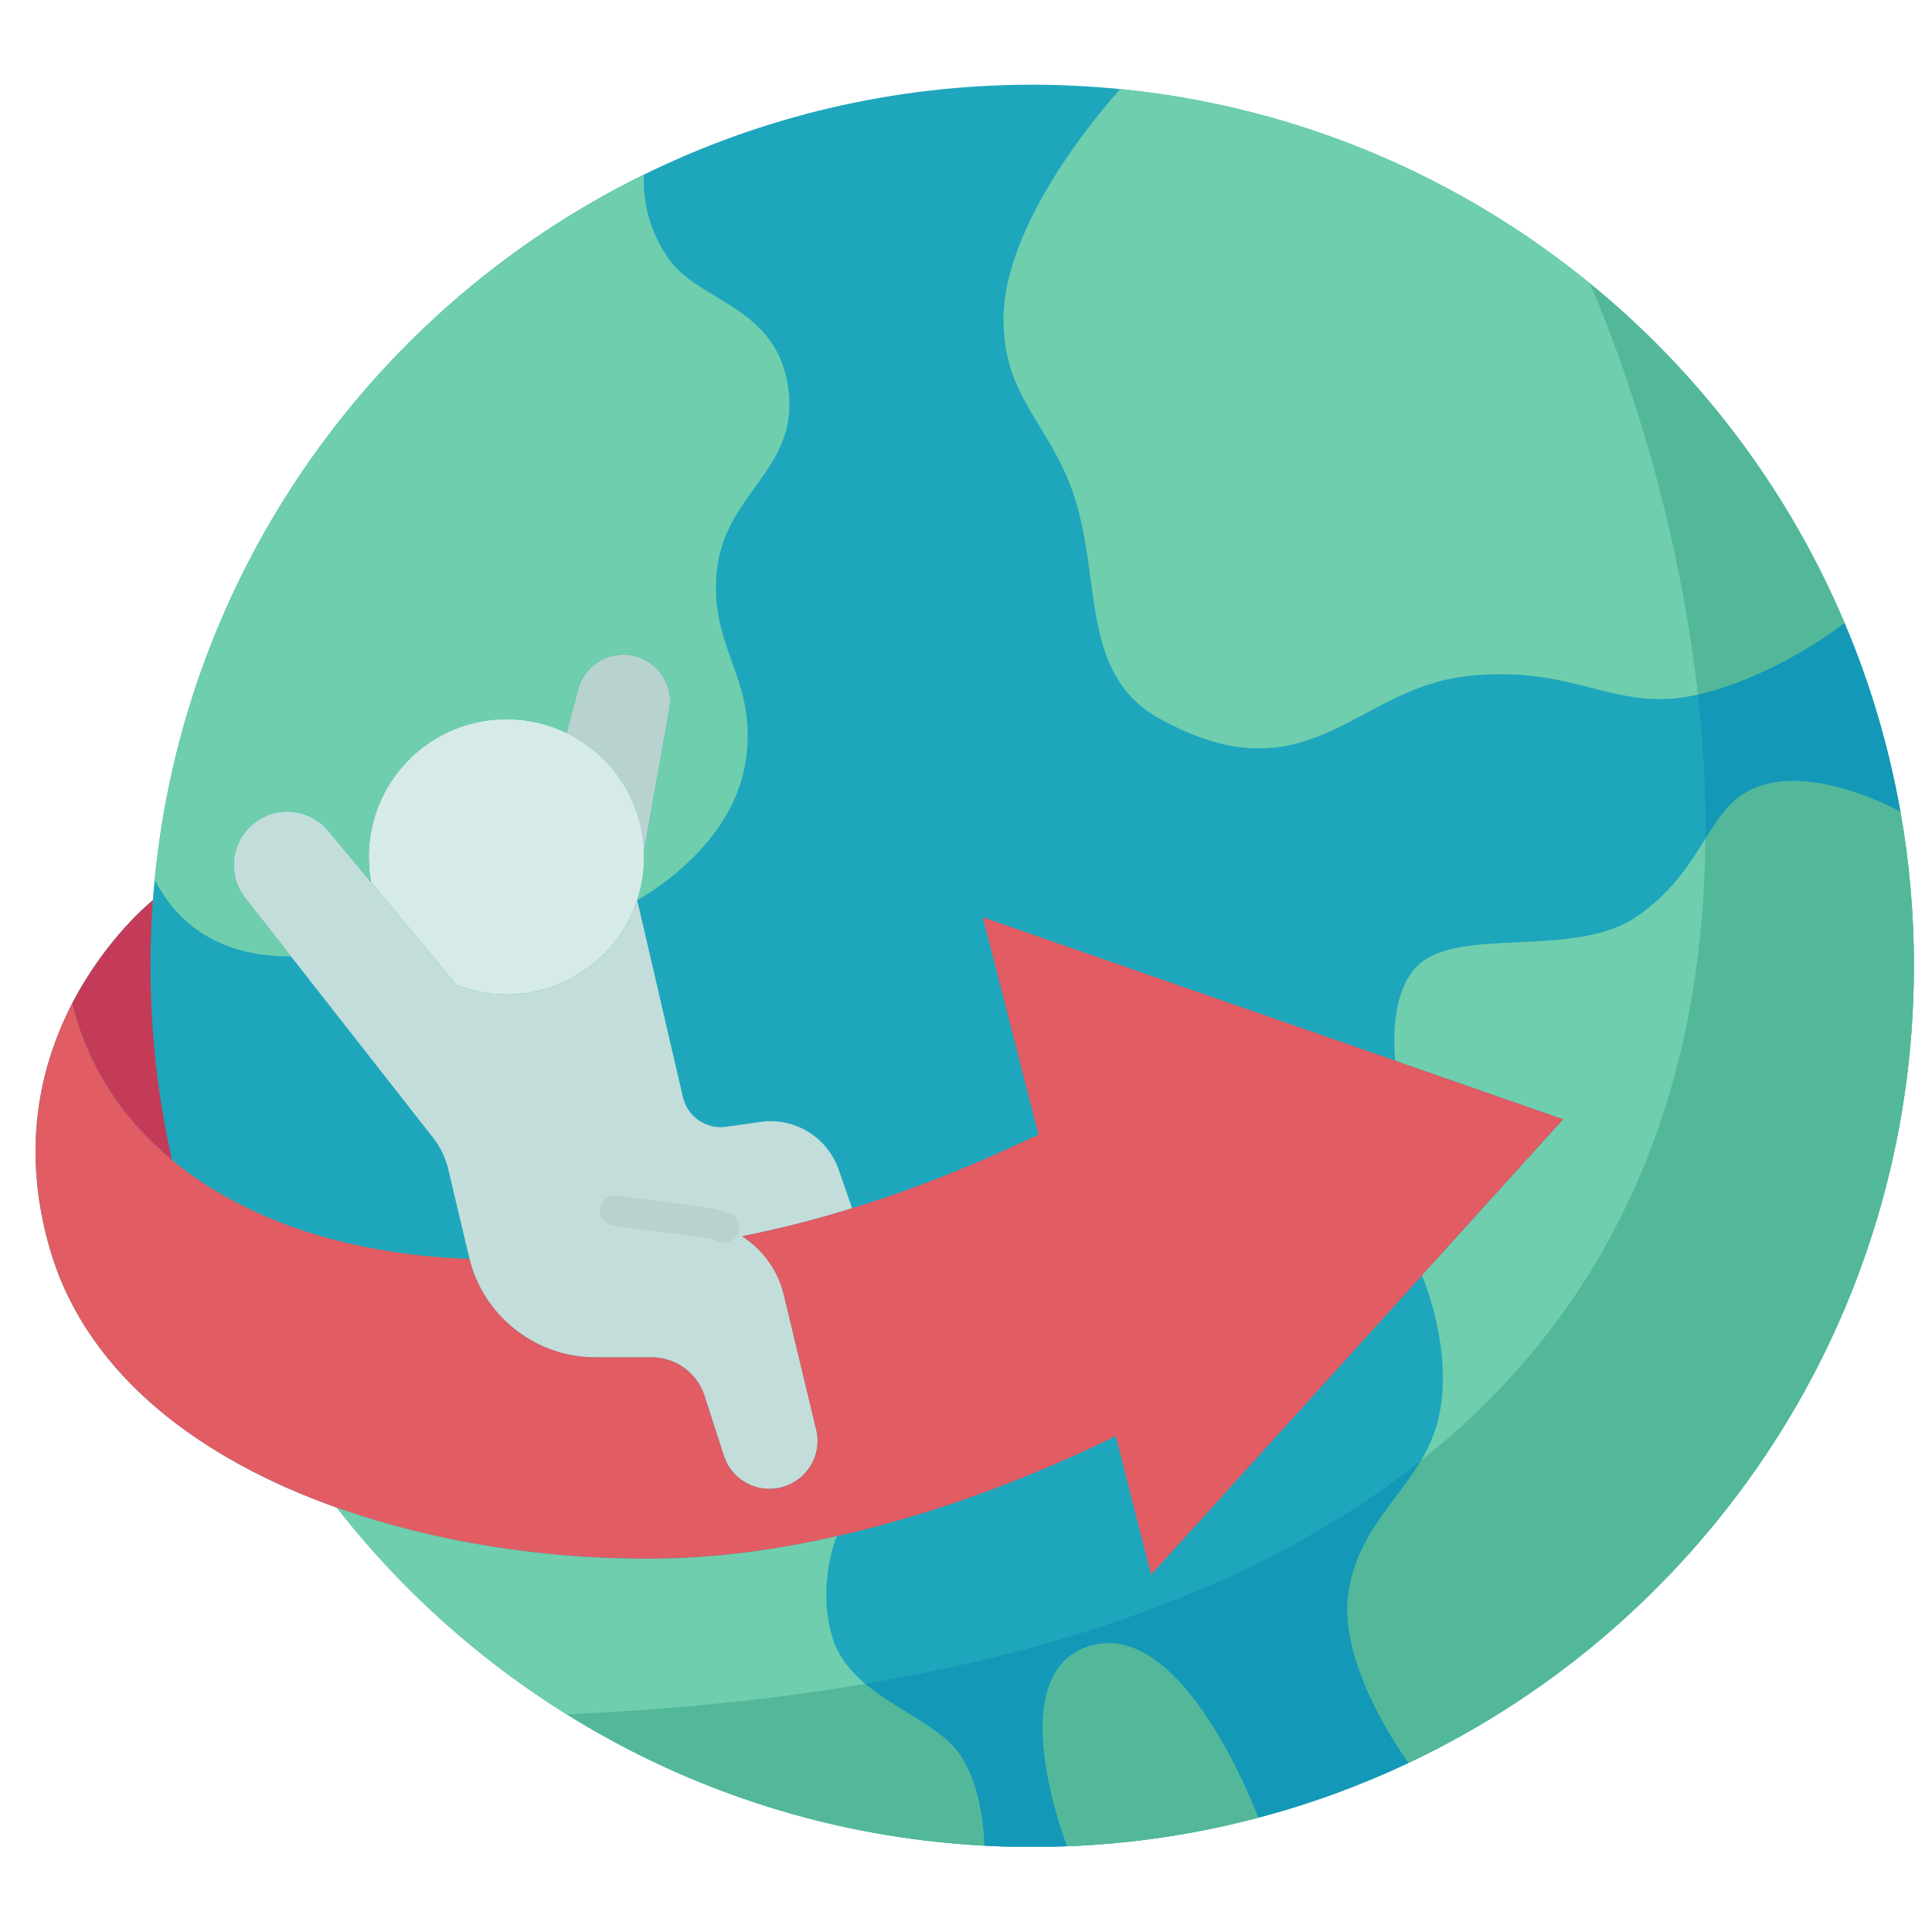 <svg xmlns="http://www.w3.org/2000/svg" xmlns:xlink="http://www.w3.org/1999/xlink" width="500" zoomAndPan="magnify" viewBox="0 0 375 375" height="500" preserveAspectRatio="xMidYMid meet" version="1.0"><defs><clipPath id="72ece65b80"><path d="M 6 16.445 L 372 16.445 L 372 358.445 L 6 358.445 Z M 6 16.445 " clip-rule="nonzero"/></clipPath><clipPath id="eeee690512"><path d="M 202 318 L 245 318 L 245 358.445 L 202 358.445 Z M 202 318 " clip-rule="nonzero"/></clipPath><clipPath id="f650a54d03"><path d="M 65 292 L 192 292 L 192 358.445 L 65 358.445 Z M 65 292 " clip-rule="nonzero"/></clipPath><clipPath id="bd048a3e0a"><path d="M 110 326 L 192 326 L 192 358.445 L 110 358.445 Z M 110 326 " clip-rule="nonzero"/></clipPath><clipPath id="f7960ecd0c"><path d="M 167 316 L 212 316 L 212 358.445 L 167 358.445 Z M 167 316 " clip-rule="nonzero"/></clipPath><clipPath id="69fff1d3df"><path d="M 202 318 L 245 318 L 245 358.445 L 202 358.445 Z M 202 318 " clip-rule="nonzero"/></clipPath></defs><g clip-path="url(#72ece65b80)"><path fill="#1ea6bc" d="M 368.867 157.535 C 366.602 144.785 362.957 132.504 358.016 120.898 C 334.172 64.516 280.922 23.586 217.441 17.297 C 211.828 16.742 206.094 16.445 200.332 16.445 C 173.309 16.445 147.758 22.703 125.031 33.871 C 73.016 59.371 35.852 110.496 30.031 170.789 C 29.883 172.078 29.766 173.402 29.68 174.723 C 29.68 174.723 20.711 181.836 14.008 194.762 C 7.949 206.484 3.773 222.969 9.918 243.211 C 17.211 267.129 39.059 283.289 65.371 292.633 C 94.922 330.445 140.027 355.539 191.07 358.242 C 194.125 358.418 197.215 358.504 200.332 358.504 C 202.625 358.504 204.887 358.445 207.152 358.359 C 219.914 357.859 232.32 355.977 244.23 352.805 C 254.344 350.16 264.105 346.578 273.426 342.168 C 331.379 314.785 371.484 255.816 371.484 187.477 C 371.484 177.25 370.602 167.262 368.867 157.535 Z M 368.867 157.535 " fill-opacity="1" fill-rule="nonzero"/></g><path fill="#b8d3cf" d="M 130.059 136.117 C 130.059 136.645 130 137.176 129.91 137.703 L 125 165.234 C 124.617 155.129 118.59 146.461 109.977 142.258 L 112.211 133.797 C 113.418 129.27 117.855 126.422 122.473 127.184 C 126.914 127.918 130.059 131.77 130.059 136.117 Z M 130.059 136.117 " fill-opacity="1" fill-rule="nonzero"/><path fill="#c3ddda" d="M 144.055 239.98 C 148.023 242.508 150.992 246.531 152.141 251.32 L 158.434 277.531 C 158.609 278.234 158.695 278.969 158.695 279.676 C 158.695 283.258 156.609 286.578 153.227 288.137 C 148.172 290.457 142.23 287.844 140.496 282.555 L 136.734 270.891 C 135.293 266.453 131.145 263.457 126.5 263.457 L 115.445 263.457 C 104.008 263.457 93.836 255.465 91.129 244.359 L 86.984 226.848 C 86.453 224.672 85.484 222.645 84.102 220.883 L 56.492 185.652 L 47.582 174.285 C 46.113 172.402 45.379 170.141 45.379 167.906 C 45.379 164.883 46.672 161.914 49.172 159.887 C 53.551 156.273 60.051 156.891 63.695 161.238 L 71.957 171.168 L 88.629 191.207 C 91.629 192.383 94.895 193.027 98.305 193.027 C 110.125 193.027 120.148 185.359 123.68 174.723 L 132.559 212.949 C 133.441 216.77 137.086 219.266 140.965 218.707 L 147.523 217.77 C 154.168 216.797 160.578 220.676 162.785 227.023 L 165.398 234.516 C 158.992 236.512 152.434 238.219 145.613 239.629 Z M 144.055 239.98 " fill-opacity="1" fill-rule="nonzero"/><path fill="#d6eae8" d="M 125 165.262 C 125.031 165.617 125.031 165.938 125.031 166.293 C 125.031 169.23 124.559 172.078 123.68 174.723 C 120.148 185.359 110.125 193.027 98.305 193.027 C 94.895 193.027 91.629 192.383 88.629 191.207 L 71.957 171.168 L 71.988 171.141 C 71.723 169.582 71.578 167.965 71.578 166.293 C 71.578 151.543 83.543 139.586 98.305 139.586 C 102.48 139.586 106.449 140.555 109.977 142.258 C 118.59 146.461 124.617 155.129 125 165.234 Z M 125 165.262 " fill-opacity="1" fill-rule="nonzero"/><path fill="#c43b58" d="M 29.68 174.723 C 29.355 178.926 29.207 183.188 29.207 187.477 C 29.207 200.434 30.648 213.039 33.383 225.145 C 23.473 216.977 16.887 206.543 14.008 194.762 C 20.711 181.836 29.68 174.723 29.68 174.723 Z M 29.68 174.723 " fill-opacity="1" fill-rule="nonzero"/><path fill="#e15c63" d="M 270.809 205.867 L 303.445 217.238 L 276.012 247.562 L 223.441 305.648 L 216.562 278.734 C 206.418 283.758 186.129 292.836 162.402 298.184 C 152.141 300.535 141.23 302.152 130.234 302.477 C 109.125 303.062 85.895 299.918 65.371 292.633 C 39.059 283.289 17.211 267.129 9.918 243.211 C 3.773 222.969 7.949 206.484 14.008 194.762 C 16.887 206.543 23.473 216.977 33.383 225.145 C 46.906 236.367 66.547 243.449 91.129 244.359 C 93.836 255.465 104.008 263.457 115.445 263.457 L 126.5 263.457 C 131.145 263.457 135.293 266.453 136.734 270.891 L 140.496 282.555 C 142.23 287.844 148.172 290.457 153.227 288.137 C 156.609 286.578 158.695 283.258 158.695 279.676 C 158.695 278.969 158.609 278.234 158.434 277.531 L 152.141 251.32 C 150.992 246.531 148.023 242.508 144.055 239.98 L 145.613 239.629 C 152.434 238.219 158.992 236.512 165.398 234.516 C 177.895 230.695 189.746 225.848 201.566 220.234 L 190.773 178.043 Z M 270.809 205.867 " fill-opacity="1" fill-rule="nonzero"/><g clip-path="url(#eeee690512)"><path fill="#6fceae" d="M 211.914 319.371 C 230.086 314.402 244.23 352.805 244.23 352.805 C 232.32 355.977 219.914 357.859 207.152 358.359 C 207.152 358.359 193.746 324.336 211.914 319.371 Z M 211.914 319.371 " fill-opacity="1" fill-rule="nonzero"/></g><g clip-path="url(#f650a54d03)"><path fill="#6fceae" d="M 184.188 338.086 C 191.07 344.402 191.07 358.242 191.07 358.242 C 140.027 355.539 94.922 330.445 65.371 292.633 C 85.895 299.918 109.125 303.062 130.234 302.477 C 141.23 302.152 152.141 300.535 162.402 298.184 L 162.402 298.215 C 162.402 298.215 158.402 307.793 161.637 318.02 C 164.871 328.215 177.309 331.77 184.188 338.086 Z M 184.188 338.086 " fill-opacity="1" fill-rule="nonzero"/></g><path fill="#6fceae" d="M 71.957 171.168 L 63.695 161.238 C 60.051 156.891 53.551 156.273 49.172 159.887 C 46.672 161.914 45.379 164.883 45.379 167.906 C 45.379 170.141 46.113 172.402 47.582 174.285 L 56.492 185.652 C 44.086 185.652 35.234 180.746 30.031 170.789 C 35.852 110.496 73.016 59.371 125.031 33.871 C 125.031 33.871 124 42.391 130.059 50.586 C 136.117 58.754 150.848 59.52 153.023 75.387 C 155.168 91.223 140.555 95.602 139.113 111.055 C 137.672 126.48 147.582 132.211 144.555 148.75 C 141.496 165.262 123.68 174.723 123.68 174.723 C 124.559 172.078 125.031 169.23 125.031 166.293 C 125.031 165.938 125.031 165.617 125 165.262 L 125 165.234 L 129.91 137.703 C 130 137.176 130.059 136.645 130.059 136.117 C 130.059 131.77 126.914 127.918 122.473 127.184 C 117.855 126.422 113.418 129.27 112.211 133.797 L 109.977 142.258 C 106.449 140.555 102.48 139.586 98.305 139.586 C 83.543 139.586 71.578 151.543 71.578 166.293 C 71.578 167.965 71.723 169.582 71.988 171.141 Z M 71.957 171.168 " fill-opacity="1" fill-rule="nonzero"/><path fill="#6fceae" d="M 358.016 120.898 C 358.016 120.898 344.902 131.355 329.086 134.914 C 313.238 138.469 305.297 128.625 284.07 131.328 C 262.812 134 253.754 155.188 225.234 139.586 C 209.328 130.887 214.031 112.348 208.27 95.629 C 203.566 82.027 194.746 77.09 194.773 61.871 C 194.832 41.598 217.441 17.297 217.441 17.297 C 280.922 23.586 334.172 64.516 358.016 120.898 Z M 358.016 120.898 " fill-opacity="1" fill-rule="nonzero"/><path fill="#6fceae" d="M 368.867 157.535 C 370.602 167.262 371.484 177.25 371.484 187.477 C 371.484 255.816 331.379 314.785 273.426 342.168 C 273.426 342.168 259.34 323.363 261.812 308.676 C 264.312 293.953 276.16 288.402 279.219 275.238 C 282.277 262.047 276.012 247.562 276.012 247.562 L 303.445 217.238 L 270.809 205.867 C 270.809 205.867 269.25 193.266 275.102 187.477 C 283.012 179.691 305.387 186.152 317.473 178.043 C 329.527 169.934 331.113 159.004 338.051 154.305 C 349.461 146.605 368.867 157.535 368.867 157.535 Z M 368.867 157.535 " fill-opacity="1" fill-rule="nonzero"/><g clip-path="url(#bd048a3e0a)"><path fill="#53b79a" d="M 184.188 338.086 C 191.07 344.402 191.07 358.242 191.07 358.242 C 161.402 356.684 133.762 347.547 110.004 332.738 C 131.203 331.828 150.465 329.801 167.957 326.832 C 173.047 331.121 179.777 334.031 184.188 338.086 Z M 184.188 338.086 " fill-opacity="1" fill-rule="nonzero"/></g><g clip-path="url(#f7960ecd0c)"><path fill="#1498b7" d="M 211.004 316.605 L 211.914 319.371 C 193.746 324.336 207.152 358.359 207.152 358.359 C 204.887 358.445 202.625 358.504 200.332 358.504 C 197.215 358.504 194.125 358.418 191.07 358.242 C 191.07 358.242 191.07 344.402 184.188 338.086 C 179.777 334.031 173.047 331.121 167.957 326.832 C 183.719 324.16 198.008 320.723 211.004 316.605 Z M 211.004 316.605 " fill-opacity="1" fill-rule="nonzero"/></g><g clip-path="url(#69fff1d3df)"><path fill="#53b79a" d="M 211.914 319.371 C 230.086 314.402 244.23 352.805 244.23 352.805 C 232.32 355.977 219.914 357.859 207.152 358.359 C 207.152 358.359 193.746 324.336 211.914 319.371 Z M 211.914 319.371 " fill-opacity="1" fill-rule="nonzero"/></g><path fill="#1498b7" d="M 211.004 316.605 C 216.09 314.992 220.973 313.289 225.645 311.496 C 245.758 303.77 262.281 294.277 275.777 283.555 C 271.043 291.547 263.723 297.449 261.812 308.676 C 259.34 323.363 273.426 342.168 273.426 342.168 C 264.105 346.578 254.344 350.16 244.23 352.805 C 244.23 352.805 230.086 314.402 211.914 319.371 Z M 211.004 316.605 " fill-opacity="1" fill-rule="nonzero"/><path fill="#53b79a" d="M 368.867 157.535 C 370.602 167.262 371.484 177.25 371.484 187.477 C 371.484 255.816 331.379 314.785 273.426 342.168 C 273.426 342.168 259.34 323.363 261.812 308.676 C 263.723 297.449 271.043 291.547 275.777 283.555 C 318.117 250 330.703 204.398 331.027 162.738 C 333.203 159.27 335.172 156.242 338.051 154.305 C 349.461 146.605 368.867 157.535 368.867 157.535 Z M 368.867 157.535 " fill-opacity="1" fill-rule="nonzero"/><path fill="#1498b7" d="M 358.016 120.898 C 362.957 132.504 366.602 144.785 368.867 157.535 C 368.867 157.535 349.461 146.605 338.051 154.305 C 335.172 156.242 333.203 159.27 331.027 162.738 C 331.145 153.16 330.555 143.758 329.555 134.797 C 345.168 131.152 358.016 120.898 358.016 120.898 Z M 358.016 120.898 " fill-opacity="1" fill-rule="nonzero"/><path fill="#53b79a" d="M 358.016 120.898 C 358.016 120.898 345.168 131.152 329.555 134.797 C 324.645 90.84 309.297 56.582 308.59 55.023 C 329.996 72.477 347.078 95.07 358.016 120.898 Z M 358.016 120.898 " fill-opacity="1" fill-rule="nonzero"/><path fill="#b8d3cf" d="M 141.609 235.496 C 140.074 234.918 138.457 234.516 136.82 234.309 L 119.738 232.074 C 118.109 231.855 116.652 232.992 116.438 234.605 C 116.227 236.215 117.363 237.688 118.973 237.898 L 136.066 240.133 C 137.258 240.285 138.422 240.574 139.539 240.996 C 139.879 241.125 140.23 241.184 140.574 241.184 C 141.762 241.184 142.883 240.461 143.328 239.281 C 143.895 237.762 143.129 236.07 141.609 235.496 Z M 141.609 235.496 " fill-opacity="1" fill-rule="nonzero"/></svg>